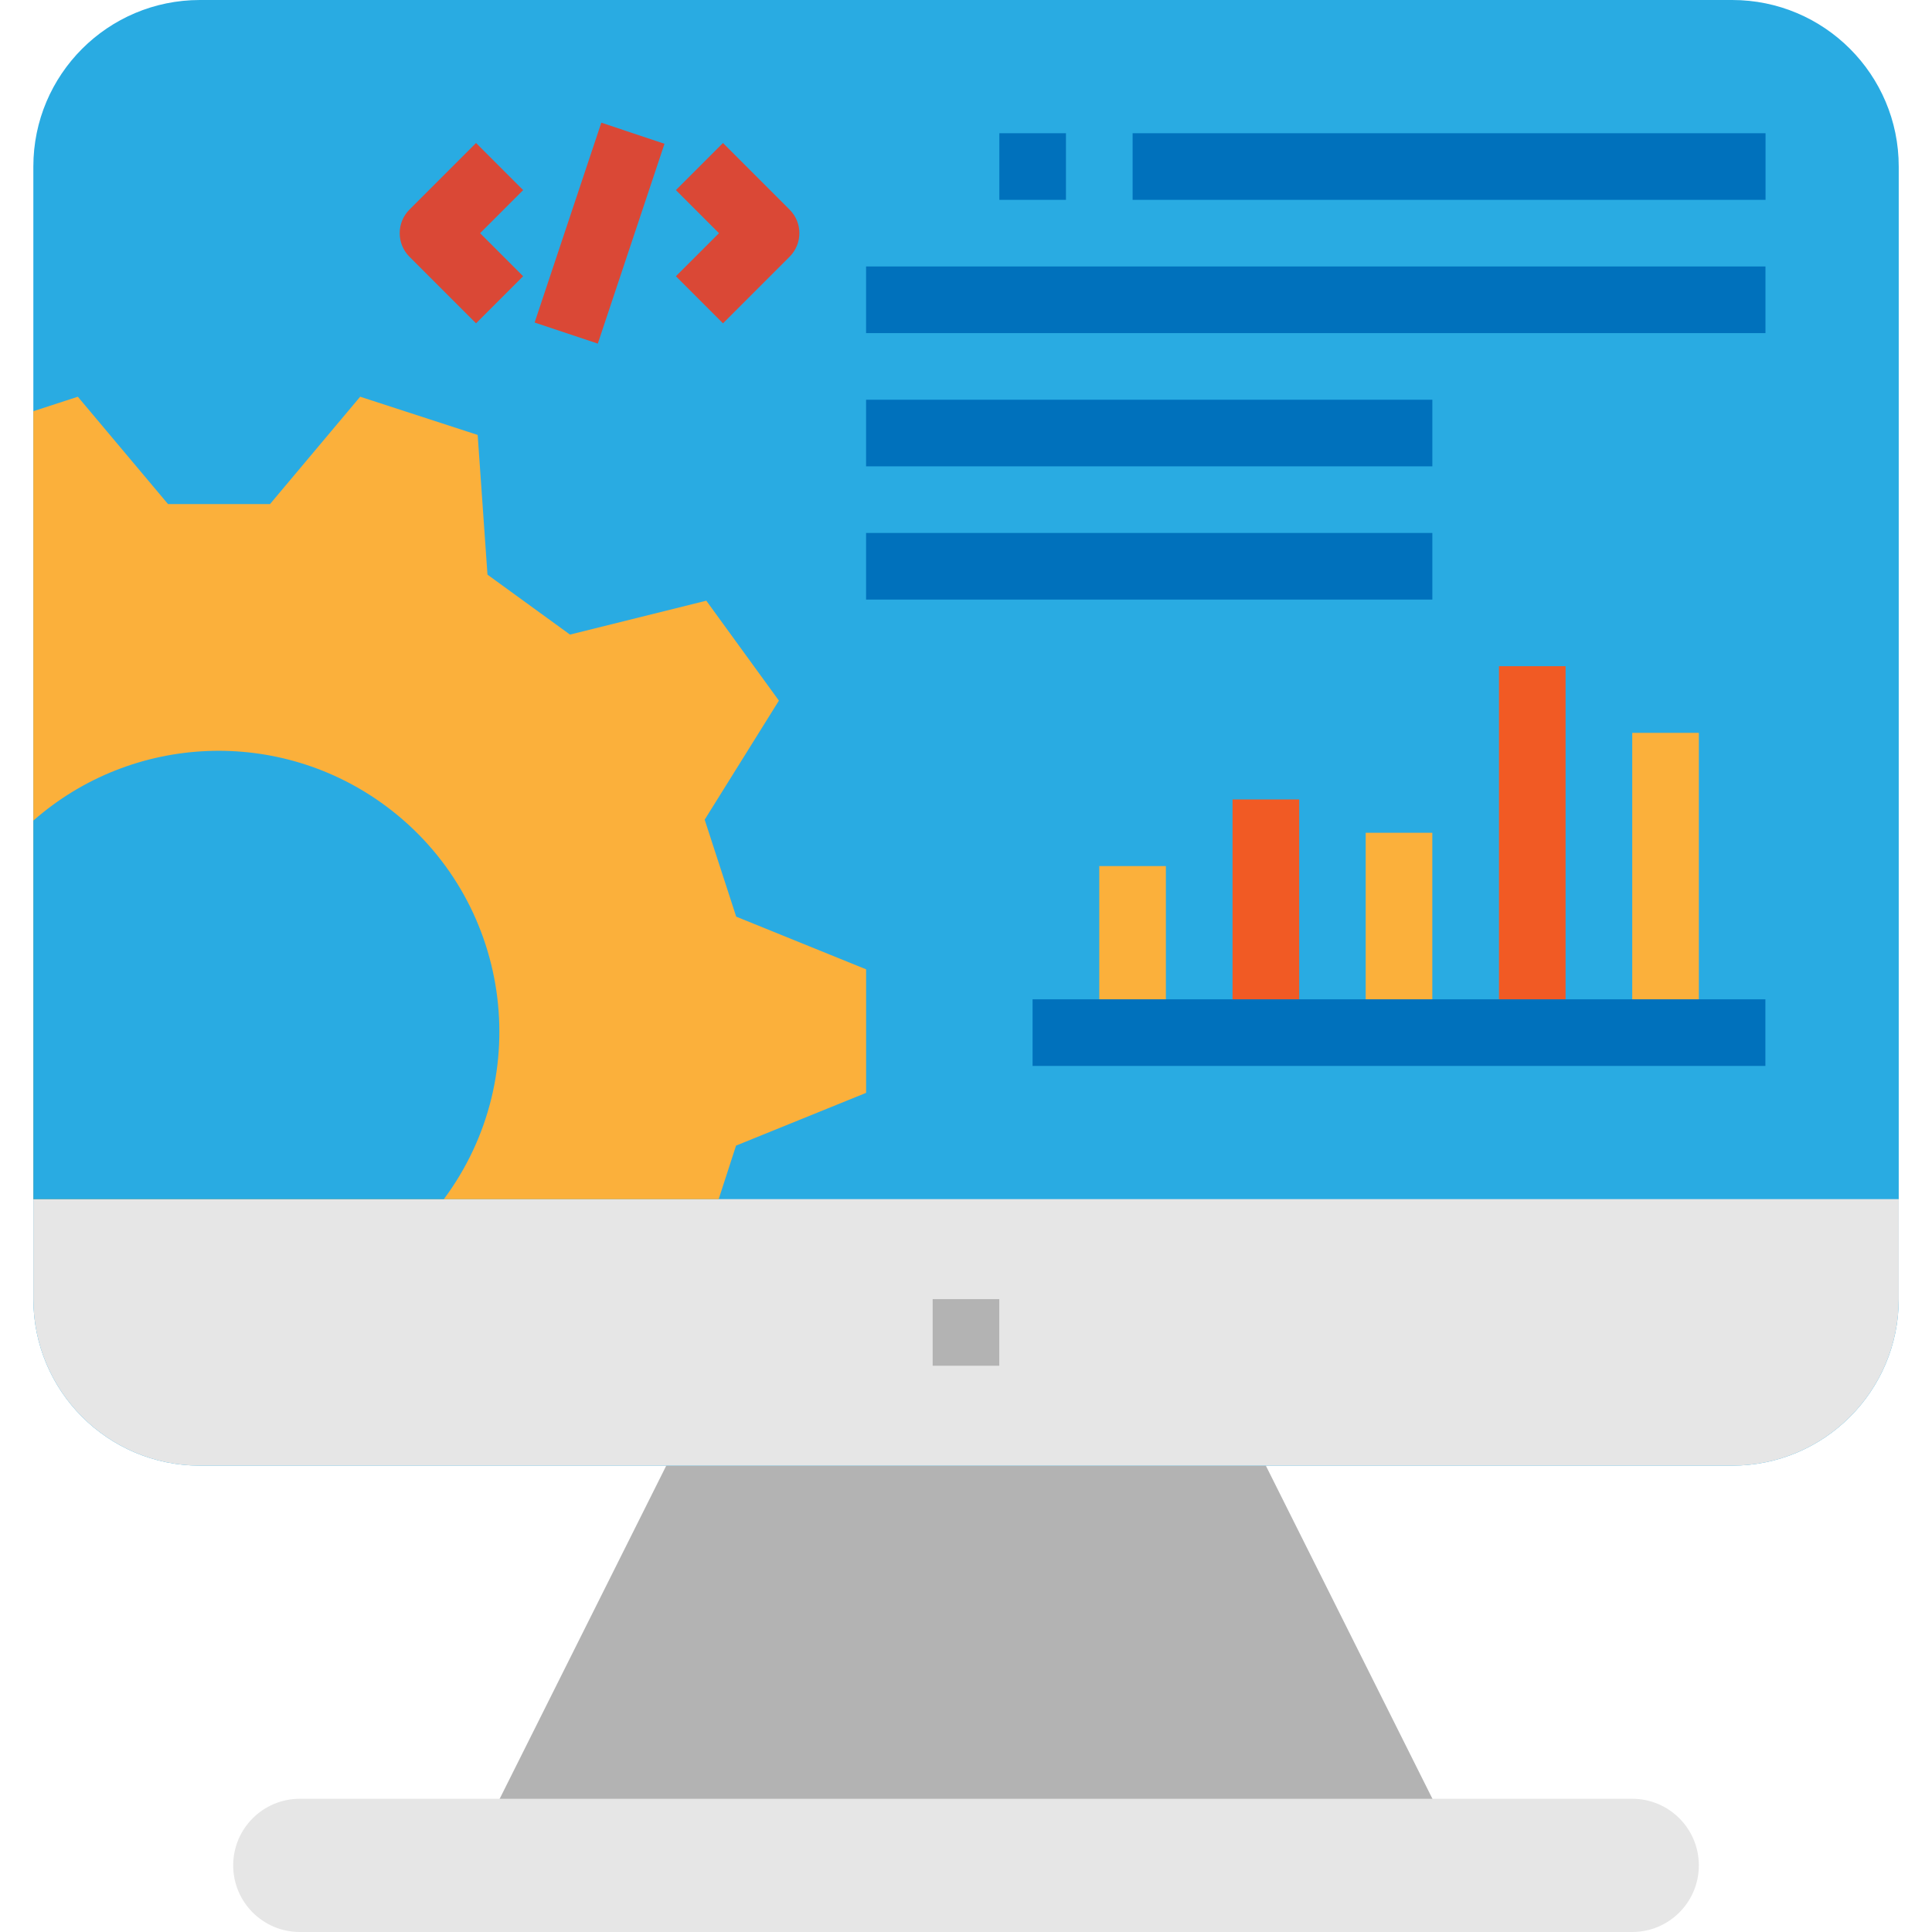 <svg width="50" height="50" viewBox="0 0 50 50" fill="none" xmlns="http://www.w3.org/2000/svg">
<g clip-path="url(#clip0_918_33)">
<path d="M37.331 47.072L32.485 37.381H17.518L12.672 47.072H37.331Z" fill="#B3B3B3"/>
<path d="M5.174 0H44.829C47.209 0 49.139 1.93 49.139 4.31V33.621C49.139 36.001 47.209 37.931 44.829 37.931H5.174C2.793 37.931 0.863 36.001 0.863 33.621V4.31C0.863 1.93 2.793 0 5.174 0Z" fill="#29ABE2"/>
<path d="M22.414 6.896H45.69V8.621H22.414V6.896Z" fill="#0071BC"/>
<path d="M22.414 10.345H37.069V12.069H22.414V10.345Z" fill="#0071BC"/>
<path d="M22.414 13.793H37.069V15.517H22.414V13.793Z" fill="#0071BC"/>
<path d="M29.312 3.448H45.692V5.172H29.312V3.448Z" fill="#0071BC"/>
<path d="M25.863 3.448H27.587V5.172H25.863V3.448Z" fill="#0071BC"/>
<path d="M44.829 37.931H5.174C2.793 37.931 0.863 36.001 0.863 33.621V31.034H49.139V33.621C49.139 36.001 47.209 37.931 44.829 37.931Z" fill="#E6E6E6"/>
<path d="M24.137 33.621H25.861V35.345H24.137V33.621Z" fill="#B3B3B3"/>
<path d="M7.759 46.552H42.242C43.194 46.552 43.966 47.324 43.966 48.276C43.966 49.228 43.194 50 42.242 50H7.759C6.807 50 6.035 49.228 6.035 48.276C6.035 47.324 6.807 46.552 7.759 46.552Z" fill="#E6E6E6"/>
<path d="M12.32 8.368L10.596 6.644C10.26 6.307 10.26 5.762 10.596 5.425L12.32 3.701L13.539 4.92L12.425 6.035L13.539 7.149L12.32 8.368Z" fill="#DA4836"/>
<path d="M18.711 8.368L17.492 7.149L18.607 6.035L17.492 4.92L18.711 3.701L20.435 5.425C20.772 5.762 20.772 6.307 20.435 6.644L18.711 8.368Z" fill="#DA4836"/>
<path d="M13.836 8.347L15.562 3.175L17.197 3.721L15.471 8.893L13.836 8.347Z" fill="#DA4836"/>
<path d="M18.599 31.035L19.049 29.648L22.415 28.283V25.086L19.053 23.723L18.237 21.213L20.158 18.132L18.279 15.546L14.751 16.423L12.616 14.872L12.362 11.256L9.321 10.267L6.988 13.045H4.348L2.014 10.267L0.863 10.642V31.035H18.599Z" fill="#FBB03B"/>
<path d="M11.486 31.035C13.882 27.816 13.214 23.264 9.996 20.868C7.246 18.821 3.439 18.975 0.863 21.237V31.035H11.486Z" fill="#29ABE2"/>
<path d="M28.449 22.414H30.173V26.724H28.449V22.414Z" fill="#FBB03B"/>
<path d="M31.898 20.69H33.623V26.724H31.898V20.69Z" fill="#F15A24"/>
<path d="M35.344 21.552H37.068V26.724H35.344V21.552Z" fill="#FBB03B"/>
<path d="M38.793 17.241H40.517V26.724H38.793V17.241Z" fill="#F15A24"/>
<path d="M42.242 18.966H43.966V26.724H42.242V18.966Z" fill="#FBB03B"/>
<path d="M26.723 25.862H45.688V27.586H26.723V25.862Z" fill="#0071BC"/>
</g>
<defs>
<clipPath id="clip0_918_33">
<rect width="50" height="50" fill="white"/>
</clipPath>
</defs>
</svg>
